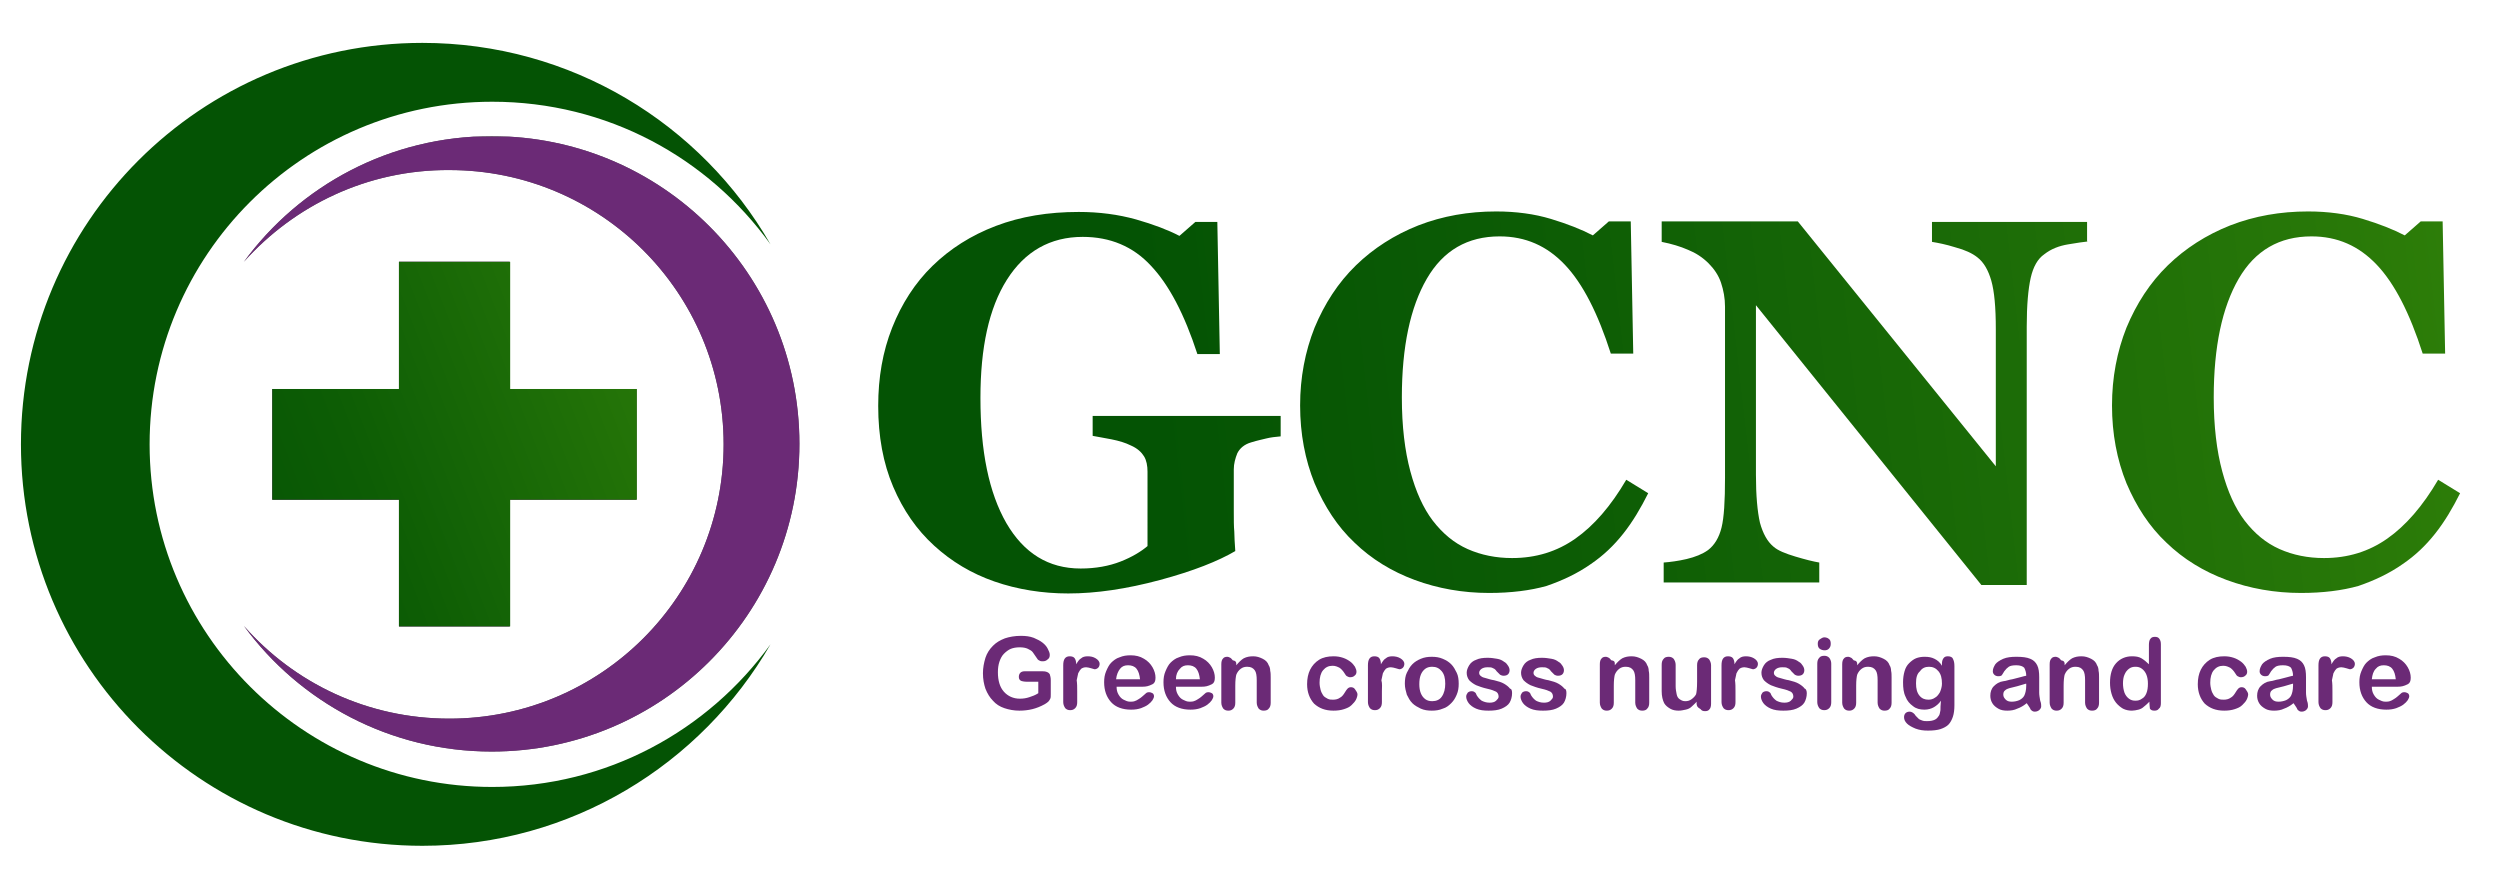 <?xml version="1.0" encoding="utf-8"?>
<!-- Generator: Adobe Illustrator 27.8.1, SVG Export Plug-In . SVG Version: 6.00 Build 0)  -->
<svg version="1.1" xmlns="http://www.w3.org/2000/svg" xmlns:xlink="http://www.w3.org/1999/xlink" x="0px" y="0px"
	 viewBox="0 0 501.3 178.2" style="enable-background:new 0 0 501.3 178.2;" xml:space="preserve">
<style type="text/css">
	.st0{fill:url(#SVGID_1_);}
	.st1{fill:url(#SVGID_00000149351852808878714900000013750392213827628945_);}
	.st2{fill:url(#SVGID_00000092427250721947068650000014293745553441314971_);}
	.st3{fill:url(#SVGID_00000169529714522648432230000009033644365602305968_);}
	.st4{fill:url(#SVGID_00000044871788547411836020000017039590423584120217_);}
	.st5{fill:url(#SVGID_00000001649446493485427270000010844617456938926259_);}
	.st6{fill:url(#SVGID_00000183965645218979931120000005815374272697389486_);}
	.st7{fill:url(#SVGID_00000099632600571271483350000003562376789310537389_);}
	.st8{fill:url(#SVGID_00000012444223499300644510000002676940275985910204_);}
	.st9{fill:url(#SVGID_00000003806406194129166090000015351509704640237452_);}
	.st10{fill:url(#SVGID_00000088122063948651434750000010536803654445382810_);}
	.st11{fill:url(#SVGID_00000045600043271501418500000011398161461254672534_);}
	.st12{fill:url(#SVGID_00000150822697365813998290000012573683878602207114_);}
	.st13{opacity:0.3;}
	.st14{fill:url(#SVGID_00000121967017579874200670000017542341206608907653_);}
	.st15{fill:url(#SVGID_00000100342758463158237600000010582994637520266660_);}
	.st16{fill:url(#SVGID_00000018917779979059137450000006888922594556055447_);}
	.st17{fill:url(#SVGID_00000018201751963974490120000017218166510839535036_);}
	.st18{fill:url(#SVGID_00000050642540884655298690000005448018366945416856_);}
	.st19{fill:url(#SVGID_00000121998103048769432950000005143616639125184902_);}
	.st20{fill:url(#SVGID_00000145761005109289686430000010088235142311134117_);}
	.st21{fill:url(#SVGID_00000008863564816999001010000008520043502734631812_);}
	.st22{fill:url(#SVGID_00000052826926175973261180000015775781124023803803_);}
	.st23{fill:url(#SVGID_00000093880163593212329230000016062289261768752570_);}
	.st24{fill:url(#SVGID_00000034081037797489169460000000961327016471012772_);}
	.st25{fill:url(#SVGID_00000139293856423965715400000009282701948574168730_);}
	.st26{fill:#03843D;}
	.st27{fill:#0088CC;}
	.st28{fill:#B31E54;}
	.st29{fill:#F6921E;}
	.st30{fill:#00A8C9;}
	.st31{fill:#ED2A71;}
	.st32{fill:url(#SVGID_00000083768331999775291910000018166499891035029125_);}
	.st33{fill:url(#SVGID_00000095317181972492160980000000510317039222976153_);}
	.st34{fill:url(#SVGID_00000006672193865979568950000014672362355633021089_);}
	.st35{fill:url(#SVGID_00000109023570477781008450000001553486879036774786_);}
	.st36{fill:url(#XMLID_00000082363612394901535930000015997351080849730207_);}
	.st37{fill:url(#XMLID_00000125588030109841391780000011520389224280582045_);}
	.st38{fill:url(#XMLID_00000142878024541049894240000004309146312584306572_);}
	.st39{fill:url(#XMLID_00000115472781302615321070000018319900828652593569_);}
	.st40{fill:url(#SVGID_00000155832407547998846520000001974283390107841209_);}
	.st41{fill:url(#SVGID_00000078755418636182850590000010767505123465194904_);}
	.st42{opacity:0.25;fill:url(#SVGID_00000031888813847529944100000000222362093364538027_);}
	.st43{fill:url(#SVGID_00000060026669634573865840000004289707878186951329_);}
	.st44{fill:url(#SVGID_00000177478403311215768960000012152431850468012175_);}
	.st45{opacity:0.19;fill:url(#SVGID_00000170981525219741967080000016010087581593598599_);}
	.st46{fill:url(#SVGID_00000096054855778676203390000001974560068240402840_);}
	.st47{fill:url(#SVGID_00000170250397342725224930000000819562116428864935_);}
	.st48{fill:url(#SVGID_00000091733317277416323350000005296190770091640707_);}
	.st49{opacity:0.46;fill:url(#SVGID_00000023250629932899746900000013620310387452694456_);}
	.st50{fill:url(#SVGID_00000115489745058631401540000017538079970167765131_);}
	.st51{opacity:0.45;fill:#03843D;}
	.st52{opacity:0.21;fill:#03843D;}
	
		.st53{clip-path:url(#SVGID_00000168818538182203700460000018050742776766310822_);fill:url(#SVGID_00000043440647114002938610000006209185820406489781_);}
	.st54{clip-path:url(#SVGID_00000000943802109985329280000000023449389639508921_);fill:#6B2A76;}
	.st55{fill:url(#SVGID_00000100343941898113752320000014557978300589078952_);}
	.st56{fill:url(#SVGID_00000158738414571317703360000017927480837147105721_);}
	.st57{fill:url(#SVGID_00000009570003190723337870000005337970937886268815_);}
	.st58{fill:url(#SVGID_00000072962558124779259190000005354677722546855841_);}
	.st59{fill:#6B2A76;}
	.st60{fill-rule:evenodd;clip-rule:evenodd;fill:url(#SVGID_00000088106977790691935560000008972452785717571508_);}
	.st61{fill-rule:evenodd;clip-rule:evenodd;fill:url(#SVGID_00000016773280470290331070000013435838880552668602_);}
</style>
<g id="Layer_3">
</g>
<g id="Layer_5">
	<g>
		<defs>
			<path id="SVGID_00000147202583537987550380000006907414325797535148_" d="M4.2,89.1c0-44.5,36-80.5,80.5-80.5
				c29.8,0,55.9,16.2,69.8,40.4C142,31.6,121.7,20.4,98.7,20.4c-38,0-68.7,30.8-68.7,68.7s30.8,68.7,68.7,68.7
				c23,0,43.3-11.3,55.8-28.6c-13.9,24.1-40,40.4-69.8,40.4C40.2,169.6,4.2,133.5,4.2,89.1"/>
		</defs>
		<clipPath id="SVGID_00000108273558677170348580000014105111396075785388_">
			<use xlink:href="#SVGID_00000147202583537987550380000006907414325797535148_"  style="overflow:visible;"/>
		</clipPath>
		<linearGradient id="SVGID_1_" gradientUnits="userSpaceOnUse" x1="225.663" y1="72.442" x2="787.668" y2="8.551">
			<stop  offset="0" style="stop-color:#045304"/>
			<stop  offset="0.154" style="stop-color:#0D5D05"/>
			<stop  offset="0.414" style="stop-color:#277708"/>
			<stop  offset="0.746" style="stop-color:#4FA20C"/>
			<stop  offset="1" style="stop-color:#73C710"/>
		</linearGradient>
		
			<rect x="4.2" y="8.6" style="clip-path:url(#SVGID_00000108273558677170348580000014105111396075785388_);fill:url(#SVGID_1_);" width="150.3" height="161"/>
	</g>
	<g>
		<defs>
			<path id="SVGID_00000012432243965982035090000003610130946725157030_" d="M54.6,100.2L54.6,100.2V89.1V78h11.1H80V52.5h11.1h11.1
				v11.1V78h25.4v11.1v11.1h-25.4v25.4H91.1H80v-11.1v-14.3H54.6z M48.9,52.5c11.2-15.3,29.3-25.2,49.7-25.2
				c34.1,0,61.7,27.6,61.7,61.7c0,34.1-27.6,61.7-61.7,61.7c-20.4,0-38.5-9.9-49.7-25.2C59,137,73.7,144.1,90.1,144.1
				c30.4,0,55-24.6,55-55s-24.6-55-55-55C73.7,34,59,41.2,48.9,52.5z"/>
		</defs>
		
			<use xlink:href="#SVGID_00000012432243965982035090000003610130946725157030_"  style="overflow:visible;fill-rule:evenodd;clip-rule:evenodd;fill:#606060;"/>
		<clipPath id="SVGID_00000019659786705768154200000004621053991540277934_">
			<use xlink:href="#SVGID_00000012432243965982035090000003610130946725157030_"  style="overflow:visible;"/>
		</clipPath>
		
			<rect x="48.9" y="27.4" style="clip-path:url(#SVGID_00000019659786705768154200000004621053991540277934_);fill:#6B2A76;" width="111.4" height="123.4"/>
	</g>
	<g>
		
			<linearGradient id="SVGID_00000084501046959425624460000013370422939505889962_" gradientUnits="userSpaceOnUse" x1="230.27" y1="78.986" x2="792.275" y2="15.095">
			<stop  offset="0" style="stop-color:#045304"/>
			<stop  offset="0.154" style="stop-color:#0D5D05"/>
			<stop  offset="0.414" style="stop-color:#277708"/>
			<stop  offset="0.746" style="stop-color:#4FA20C"/>
			<stop  offset="1" style="stop-color:#73C710"/>
		</linearGradient>
		<path style="fill:url(#SVGID_00000084501046959425624460000013370422939505889962_);" d="M256.8,87.5c-1.1,0.1-2,0.2-2.8,0.4
			s-1.8,0.4-3.1,0.8c-1.4,0.4-2.3,1.2-2.8,2.2c-0.4,1-0.7,2.1-0.7,3.2v8.4c0,1.7,0,3.1,0.1,4.1c0,1,0.1,2.3,0.2,3.9
			c-3.4,2-8.4,4-15.1,5.8c-6.7,1.8-12.8,2.7-18.4,2.7c-5.2,0-10.2-0.8-14.8-2.4c-4.6-1.6-8.6-4-12.1-7.2c-3.5-3.2-6.2-7.1-8.2-11.8
			c-2-4.7-3-10.1-3-16.2c0-5.7,0.9-10.9,2.8-15.7c1.9-4.8,4.6-9,8.1-12.4c3.5-3.4,7.7-6.1,12.7-8c5-1.9,10.5-2.8,16.6-2.8
			c4.1,0,7.9,0.5,11.5,1.5c3.5,1,6.4,2.1,8.7,3.3l3.2-2.8h4.4l0.5,26.5h-4.5c-2.6-8-5.7-13.9-9.3-17.7c-3.6-3.9-8.2-5.8-13.7-5.8
			c-6.5,0-11.6,2.9-15.2,8.6c-3.6,5.7-5.3,13.6-5.3,23.7c0,10.7,1.7,19,5.2,25.1c3.5,6,8.4,9.1,14.9,9.1c3,0,5.7-0.5,8-1.4
			c2.3-0.9,4.1-2,5.4-3.1V94.6c0-1.2-0.2-2.3-0.7-3.1s-1.3-1.6-2.7-2.2c-1-0.5-2.3-0.9-3.8-1.2c-1.5-0.3-2.8-0.5-3.8-0.7v-4h37.7
			V87.5z"/>
		
			<linearGradient id="SVGID_00000156586248925730546050000013406801305668934840_" gradientUnits="userSpaceOnUse" x1="231.342" y1="88.419" x2="793.347" y2="24.528">
			<stop  offset="0" style="stop-color:#045304"/>
			<stop  offset="0.154" style="stop-color:#0D5D05"/>
			<stop  offset="0.414" style="stop-color:#277708"/>
			<stop  offset="0.746" style="stop-color:#4FA20C"/>
			<stop  offset="1" style="stop-color:#73C710"/>
		</linearGradient>
		<path style="fill:url(#SVGID_00000156586248925730546050000013406801305668934840_);" d="M298.6,118.9c-5.3,0-10.3-0.9-14.9-2.6
			c-4.6-1.7-8.7-4.2-12.1-7.5c-3.4-3.2-6-7.2-8-11.9c-1.9-4.7-2.9-9.9-2.9-15.6c0-5.6,1-10.8,2.9-15.6c2-4.8,4.7-9,8.3-12.5
			c3.5-3.4,7.7-6.1,12.5-8c4.9-1.9,10.1-2.8,15.6-2.8c4,0,7.7,0.5,11,1.5c3.3,1,6.1,2.1,8.4,3.3l3.2-2.8h4.4l0.5,26.5H323
			c-2.6-8.1-5.6-14-9.2-17.8c-3.6-3.8-7.9-5.7-13.1-5.7c-6.4,0-11.3,2.8-14.6,8.5c-3.3,5.7-5,13.6-5,23.8c0,5.8,0.6,10.7,1.7,14.8
			c1.1,4.1,2.6,7.4,4.5,9.9c2,2.6,4.3,4.5,7,5.7c2.7,1.2,5.7,1.8,8.9,1.8c4.8,0,9-1.3,12.7-3.9c3.7-2.6,7.1-6.5,10.2-11.8l4.4,2.7
			c-1.5,3-3.1,5.7-5,8.1c-1.9,2.4-4,4.4-6.5,6.1c-2.7,1.9-5.7,3.3-8.9,4.4C306.9,118.4,303,118.9,298.6,118.9z"/>
		
			<linearGradient id="SVGID_00000136412600595126681040000012934013783713831589_" gradientUnits="userSpaceOnUse" x1="232.265" y1="96.537" x2="794.27" y2="32.646">
			<stop  offset="0" style="stop-color:#045304"/>
			<stop  offset="0.154" style="stop-color:#0D5D05"/>
			<stop  offset="0.414" style="stop-color:#277708"/>
			<stop  offset="0.746" style="stop-color:#4FA20C"/>
			<stop  offset="1" style="stop-color:#73C710"/>
		</linearGradient>
		<path style="fill:url(#SVGID_00000136412600595126681040000012934013783713831589_);" d="M418.8,48.4c-1,0.1-2.3,0.3-4.1,0.6
			c-1.8,0.3-3.4,0.9-4.8,2c-1.3,0.9-2.2,2.5-2.7,4.7c-0.5,2.2-0.8,5.5-0.8,9.8v51.8h-9.1l-45.2-56.1v34c0,4.2,0.3,7.4,0.8,9.6
			c0.6,2.2,1.5,3.8,2.7,4.8c0.9,0.8,2.4,1.4,4.4,2c2,0.6,3.6,1,4.8,1.2v4h-31.2v-4c1.3-0.1,2.9-0.3,4.6-0.7s3.2-1,4.3-1.8
			c1.3-1,2.2-2.5,2.7-4.5c0.5-2,0.7-5.3,0.7-10V61.5c0-1.7-0.3-3.3-0.8-4.8c-0.5-1.5-1.4-2.8-2.5-3.9c-1.2-1.2-2.6-2.1-4.1-2.7
			c-1.6-0.7-3.3-1.2-5.3-1.6v-4.1h27.3l39.7,49.1V66c0-4.4-0.3-7.6-0.9-9.7c-0.6-2.1-1.5-3.7-2.8-4.7c-1-0.8-2.5-1.5-4.4-2
			c-1.9-0.6-3.5-0.9-4.7-1.1v-4h31.1V48.4z"/>
		
			<linearGradient id="SVGID_00000118385266962178602540000018295057366124702595_" gradientUnits="userSpaceOnUse" x1="233.419" y1="106.689" x2="795.424" y2="42.797">
			<stop  offset="0" style="stop-color:#045304"/>
			<stop  offset="0.154" style="stop-color:#0D5D05"/>
			<stop  offset="0.414" style="stop-color:#277708"/>
			<stop  offset="0.746" style="stop-color:#4FA20C"/>
			<stop  offset="1" style="stop-color:#73C710"/>
		</linearGradient>
		<path style="fill:url(#SVGID_00000118385266962178602540000018295057366124702595_);" d="M461.4,118.9c-5.3,0-10.3-0.9-14.9-2.6
			c-4.6-1.7-8.7-4.2-12.1-7.5c-3.4-3.2-6-7.2-8-11.9c-1.9-4.7-2.9-9.9-2.9-15.6c0-5.6,1-10.8,2.9-15.6c2-4.8,4.7-9,8.3-12.5
			c3.5-3.4,7.7-6.1,12.5-8c4.9-1.9,10.1-2.8,15.6-2.8c4,0,7.7,0.5,11,1.5c3.3,1,6.1,2.1,8.4,3.3l3.2-2.8h4.4l0.5,26.5h-4.5
			c-2.6-8.1-5.6-14-9.2-17.8c-3.6-3.8-7.9-5.7-13.1-5.7c-6.4,0-11.3,2.8-14.6,8.5c-3.3,5.7-5,13.6-5,23.8c0,5.8,0.6,10.7,1.7,14.8
			c1.1,4.1,2.6,7.4,4.5,9.9c2,2.6,4.3,4.5,7,5.7c2.7,1.2,5.7,1.8,8.9,1.8c4.8,0,9-1.3,12.7-3.9c3.7-2.6,7.1-6.5,10.2-11.8l4.4,2.7
			c-1.5,3-3.1,5.7-5,8.1c-1.9,2.4-4,4.4-6.5,6.1c-2.7,1.9-5.7,3.3-8.9,4.4C469.7,118.4,465.8,118.9,461.4,118.9z"/>
	</g>
	<g>
		<path class="st59" d="M210.7,136.4v2.8c0,0.4,0,0.7-0.1,0.9s-0.2,0.4-0.4,0.6c-0.2,0.2-0.4,0.3-0.7,0.5c-0.9,0.5-1.7,0.8-2.5,1
			c-0.8,0.2-1.7,0.3-2.6,0.3c-1.1,0-2.1-0.2-3-0.5c-0.9-0.3-1.7-0.8-2.3-1.5c-0.6-0.6-1.1-1.4-1.5-2.4c-0.3-0.9-0.5-1.9-0.5-3.1
			c0-1.1,0.2-2.1,0.5-3.1c0.3-0.9,0.8-1.7,1.5-2.4s1.4-1.1,2.4-1.5c0.9-0.3,2-0.5,3.2-0.5c1,0,1.8,0.1,2.6,0.4
			c0.7,0.3,1.3,0.6,1.8,1c0.5,0.4,0.8,0.8,1,1.2c0.2,0.4,0.4,0.8,0.4,1.2c0,0.4-0.1,0.7-0.4,0.9c-0.3,0.3-0.6,0.4-1,0.4
			c-0.2,0-0.4,0-0.6-0.1c-0.2-0.1-0.4-0.2-0.5-0.4c-0.4-0.6-0.7-1-0.9-1.3s-0.6-0.5-1-0.7c-0.4-0.2-1-0.3-1.6-0.3
			c-0.7,0-1.3,0.1-1.8,0.3s-1,0.6-1.4,1s-0.7,1-0.9,1.6s-0.3,1.3-0.3,2.1c0,1.7,0.4,3,1.2,3.9c0.8,0.9,1.9,1.4,3.2,1.4
			c0.7,0,1.3-0.1,1.9-0.3s1.2-0.4,1.8-0.8v-2.3h-2.3c-0.5,0-1-0.1-1.2-0.2c-0.3-0.2-0.4-0.4-0.4-0.8c0-0.3,0.1-0.6,0.3-0.8
			s0.5-0.3,0.9-0.3h3.3c0.4,0,0.7,0,1,0.1c0.3,0.1,0.5,0.2,0.7,0.5C210.6,135.5,210.7,135.9,210.7,136.4z"/>
		<path class="st59" d="M216,138.6v2.2c0,0.5-0.1,0.9-0.4,1.2c-0.3,0.3-0.6,0.4-1,0.4c-0.4,0-0.7-0.1-1-0.4
			c-0.2-0.3-0.4-0.7-0.4-1.2v-7.4c0-1.2,0.4-1.8,1.3-1.8c0.4,0,0.8,0.1,1,0.4c0.2,0.3,0.3,0.7,0.3,1.2c0.3-0.5,0.6-1,1-1.2
			c0.3-0.3,0.8-0.4,1.3-0.4c0.6,0,1.1,0.1,1.6,0.4c0.5,0.3,0.8,0.7,0.8,1.1c0,0.3-0.1,0.6-0.3,0.8c-0.2,0.2-0.5,0.3-0.7,0.3
			c-0.1,0-0.3-0.1-0.7-0.2s-0.7-0.2-1-0.2c-0.4,0-0.7,0.1-1,0.3c-0.2,0.2-0.4,0.5-0.6,0.9c-0.1,0.4-0.2,0.9-0.3,1.4
			C216,137.1,216,137.8,216,138.6z"/>
		<path class="st59" d="M229.1,137.7h-5.2c0,0.6,0.1,1.1,0.4,1.6s0.6,0.8,1,1c0.4,0.2,0.8,0.4,1.3,0.4c0.3,0,0.6,0,0.9-0.1
			s0.5-0.2,0.8-0.4s0.5-0.3,0.7-0.5c0.2-0.2,0.5-0.4,0.8-0.7c0.1-0.1,0.3-0.2,0.6-0.2c0.3,0,0.5,0.1,0.7,0.2s0.3,0.4,0.3,0.6
			c0,0.2-0.1,0.5-0.3,0.8s-0.5,0.6-0.9,0.9c-0.4,0.3-0.9,0.5-1.4,0.7c-0.6,0.2-1.2,0.3-2,0.3c-1.7,0-3.1-0.5-4-1.5s-1.4-2.3-1.4-4
			c0-0.8,0.1-1.5,0.4-2.2s0.6-1.3,1-1.7s1-0.9,1.7-1.1c0.7-0.3,1.4-0.4,2.2-0.4c1,0,1.9,0.2,2.7,0.7c0.7,0.4,1.3,1,1.7,1.7
			c0.4,0.7,0.6,1.4,0.6,2.1c0,0.7-0.2,1.1-0.6,1.3C230.3,137.6,229.8,137.7,229.1,137.7z M223.8,136.2h4.8c-0.1-0.9-0.3-1.6-0.7-2.1
			s-1-0.7-1.7-0.7c-0.7,0-1.2,0.2-1.6,0.7C224.2,134.6,223.9,135.3,223.8,136.2z"/>
		<path class="st59" d="M241,137.7h-5.2c0,0.6,0.1,1.1,0.4,1.6s0.6,0.8,1,1c0.4,0.2,0.8,0.4,1.3,0.4c0.3,0,0.6,0,0.9-0.1
			s0.5-0.2,0.8-0.4s0.5-0.3,0.7-0.5c0.2-0.2,0.5-0.4,0.8-0.7c0.1-0.1,0.3-0.2,0.6-0.2c0.3,0,0.5,0.1,0.7,0.2s0.3,0.4,0.3,0.6
			c0,0.2-0.1,0.5-0.3,0.8s-0.5,0.6-0.9,0.9c-0.4,0.3-0.9,0.5-1.4,0.7c-0.6,0.2-1.2,0.3-2,0.3c-1.7,0-3.1-0.5-4-1.5s-1.4-2.3-1.4-4
			c0-0.8,0.1-1.5,0.4-2.2s0.6-1.3,1-1.7s1-0.9,1.7-1.1c0.7-0.3,1.4-0.4,2.2-0.4c1,0,1.9,0.2,2.7,0.7c0.7,0.4,1.3,1,1.7,1.7
			c0.4,0.7,0.6,1.4,0.6,2.1c0,0.7-0.2,1.1-0.6,1.3C242.2,137.6,241.7,137.7,241,137.7z M235.8,136.2h4.8c-0.1-0.9-0.3-1.6-0.7-2.1
			s-1-0.7-1.7-0.7c-0.7,0-1.2,0.2-1.6,0.7C236.1,134.6,235.8,135.3,235.8,136.2z"/>
		<path class="st59" d="M247.9,133.1v0.3c0.5-0.6,1-1.1,1.5-1.4c0.6-0.3,1.2-0.4,1.9-0.4c0.7,0,1.3,0.2,1.9,0.5
			c0.6,0.3,1,0.7,1.2,1.3c0.2,0.3,0.3,0.7,0.3,1.1c0.1,0.4,0.1,0.9,0.1,1.4v5c0,0.5-0.1,0.9-0.4,1.2c-0.2,0.3-0.6,0.4-1,0.4
			c-0.4,0-0.7-0.1-1-0.4c-0.2-0.3-0.4-0.7-0.4-1.2v-4.5c0-0.9-0.1-1.6-0.4-2s-0.7-0.7-1.5-0.7c-0.5,0-0.9,0.1-1.3,0.4
			c-0.4,0.3-0.7,0.7-0.9,1.2c-0.1,0.4-0.2,1.1-0.2,2.2v3.4c0,0.5-0.1,0.9-0.4,1.2c-0.3,0.3-0.6,0.4-1,0.4c-0.4,0-0.7-0.1-1-0.4
			c-0.2-0.3-0.4-0.7-0.4-1.2v-7.7c0-0.5,0.1-0.9,0.3-1.1c0.2-0.3,0.5-0.4,0.9-0.4c0.2,0,0.4,0.1,0.6,0.2c0.2,0.1,0.3,0.3,0.5,0.5
			C247.8,132.5,247.9,132.8,247.9,133.1z"/>
		<path class="st59" d="M272.2,139.2c0,0.3-0.1,0.7-0.3,1.1s-0.5,0.7-0.9,1.1s-0.9,0.6-1.5,0.8c-0.6,0.2-1.3,0.3-2.1,0.3
			c-1.7,0-2.9-0.5-3.9-1.4c-0.9-1-1.4-2.3-1.4-3.9c0-1.1,0.2-2.1,0.6-2.9c0.4-0.8,1-1.5,1.8-2c0.8-0.5,1.8-0.7,2.9-0.7
			c0.7,0,1.3,0.1,1.9,0.3s1.1,0.5,1.5,0.8c0.4,0.3,0.7,0.7,0.9,1c0.2,0.4,0.3,0.7,0.3,1c0,0.3-0.1,0.6-0.4,0.8
			c-0.2,0.2-0.5,0.3-0.9,0.3c-0.2,0-0.4-0.1-0.6-0.2s-0.3-0.3-0.5-0.6c-0.3-0.5-0.7-0.9-1-1.1c-0.4-0.2-0.8-0.4-1.4-0.4
			c-0.8,0-1.4,0.3-1.9,0.9s-0.7,1.5-0.7,2.5c0,0.5,0.1,1,0.2,1.4c0.1,0.4,0.3,0.8,0.5,1.1s0.5,0.5,0.9,0.7s0.7,0.2,1.1,0.2
			c0.5,0,1-0.1,1.4-0.4c0.4-0.2,0.7-0.6,1-1.1c0.2-0.3,0.3-0.5,0.5-0.7s0.4-0.3,0.7-0.3c0.3,0,0.6,0.1,0.8,0.4
			S272.2,138.9,272.2,139.2z"/>
		<path class="st59" d="M277.1,138.6v2.2c0,0.5-0.1,0.9-0.4,1.2c-0.3,0.3-0.6,0.4-1,0.4c-0.4,0-0.7-0.1-1-0.4
			c-0.2-0.3-0.4-0.7-0.4-1.2v-7.4c0-1.2,0.4-1.8,1.3-1.8c0.4,0,0.8,0.1,1,0.4c0.2,0.3,0.3,0.7,0.3,1.2c0.3-0.5,0.6-1,1-1.2
			c0.3-0.3,0.8-0.4,1.3-0.4s1.1,0.1,1.6,0.4c0.5,0.3,0.8,0.7,0.8,1.1c0,0.3-0.1,0.6-0.3,0.8c-0.2,0.2-0.5,0.3-0.7,0.3
			c-0.1,0-0.3-0.1-0.7-0.2c-0.4-0.1-0.7-0.2-1-0.2c-0.4,0-0.7,0.1-1,0.3c-0.2,0.2-0.4,0.5-0.6,0.9c-0.1,0.4-0.2,0.9-0.3,1.4
			C277.2,137.1,277.1,137.8,277.1,138.6z"/>
		<path class="st59" d="M292.5,137.1c0,0.8-0.1,1.5-0.4,2.2s-0.6,1.2-1.1,1.7c-0.5,0.5-1,0.9-1.7,1.1c-0.7,0.3-1.4,0.4-2.2,0.4
			c-0.8,0-1.5-0.1-2.2-0.4c-0.6-0.3-1.2-0.6-1.7-1.1s-0.8-1.1-1.1-1.7c-0.2-0.7-0.4-1.4-0.4-2.2c0-0.8,0.1-1.6,0.4-2.2
			s0.6-1.2,1.1-1.7c0.5-0.5,1-0.8,1.7-1.1c0.7-0.3,1.4-0.4,2.2-0.4c0.8,0,1.5,0.1,2.2,0.4c0.7,0.3,1.2,0.6,1.7,1.1
			c0.5,0.5,0.8,1.1,1.1,1.7S292.5,136.3,292.5,137.1z M289.8,137.1c0-1.1-0.2-1.9-0.7-2.5c-0.5-0.6-1.1-0.9-1.9-0.9
			c-0.5,0-1,0.1-1.4,0.4c-0.4,0.3-0.7,0.7-0.9,1.2c-0.2,0.5-0.3,1.1-0.3,1.9c0,0.7,0.1,1.3,0.3,1.8c0.2,0.5,0.5,0.9,0.9,1.2
			c0.4,0.3,0.9,0.4,1.4,0.4c0.8,0,1.5-0.3,1.9-0.9C289.6,139,289.8,138.1,289.8,137.1z"/>
		<path class="st59" d="M303.2,139c0,0.7-0.2,1.4-0.5,1.9s-0.9,0.9-1.6,1.2c-0.7,0.3-1.6,0.4-2.6,0.4c-1,0-1.8-0.1-2.5-0.4
			s-1.2-0.7-1.5-1.1s-0.5-0.9-0.5-1.3c0-0.3,0.1-0.5,0.3-0.8c0.2-0.2,0.5-0.3,0.8-0.3c0.3,0,0.5,0.1,0.6,0.2
			c0.2,0.1,0.3,0.3,0.4,0.6c0.3,0.5,0.6,0.8,1,1.1c0.4,0.2,0.9,0.4,1.6,0.4c0.5,0,1-0.1,1.3-0.4s0.5-0.5,0.5-0.8
			c0-0.5-0.2-0.8-0.5-1c-0.4-0.2-0.9-0.4-1.8-0.6c-0.9-0.2-1.7-0.5-2.2-0.7c-0.6-0.3-1-0.6-1.4-1c-0.3-0.4-0.5-0.9-0.5-1.5
			c0-0.5,0.2-1,0.5-1.5c0.3-0.5,0.8-0.9,1.4-1.1c0.6-0.3,1.4-0.4,2.3-0.4c0.7,0,1.3,0.1,1.9,0.2s1,0.3,1.4,0.6
			c0.4,0.2,0.6,0.5,0.8,0.8c0.2,0.3,0.3,0.6,0.3,0.9c0,0.3-0.1,0.6-0.3,0.8c-0.2,0.2-0.5,0.3-0.9,0.3c-0.3,0-0.5-0.1-0.7-0.2
			c-0.2-0.2-0.4-0.4-0.7-0.7c-0.2-0.3-0.4-0.5-0.7-0.6c-0.3-0.2-0.6-0.2-1.1-0.2c-0.5,0-0.9,0.1-1.2,0.3c-0.3,0.2-0.5,0.5-0.5,0.8
			c0,0.3,0.1,0.5,0.4,0.7c0.2,0.2,0.6,0.3,1,0.4c0.4,0.1,0.9,0.3,1.6,0.4c0.8,0.2,1.5,0.4,2,0.7c0.5,0.3,0.9,0.6,1.2,1
			C303.1,138.1,303.2,138.5,303.2,139z"/>
		<path class="st59" d="M314.1,139c0,0.7-0.2,1.4-0.5,1.9s-0.9,0.9-1.6,1.2c-0.7,0.3-1.6,0.4-2.6,0.4c-1,0-1.8-0.1-2.5-0.4
			s-1.2-0.7-1.5-1.1s-0.5-0.9-0.5-1.3c0-0.3,0.1-0.5,0.3-0.8c0.2-0.2,0.5-0.3,0.8-0.3c0.3,0,0.5,0.1,0.6,0.2
			c0.2,0.1,0.3,0.3,0.4,0.6c0.3,0.5,0.6,0.8,1,1.1c0.4,0.2,0.9,0.4,1.6,0.4c0.5,0,1-0.1,1.3-0.4s0.5-0.5,0.5-0.8
			c0-0.5-0.2-0.8-0.5-1c-0.4-0.2-0.9-0.4-1.8-0.6c-0.9-0.2-1.7-0.5-2.2-0.7c-0.6-0.3-1-0.6-1.4-1c-0.3-0.4-0.5-0.9-0.5-1.5
			c0-0.5,0.2-1,0.5-1.5c0.3-0.5,0.8-0.9,1.4-1.1c0.6-0.3,1.4-0.4,2.3-0.4c0.7,0,1.3,0.1,1.9,0.2s1,0.3,1.4,0.6
			c0.4,0.2,0.6,0.5,0.8,0.8c0.2,0.3,0.3,0.6,0.3,0.9c0,0.3-0.1,0.6-0.3,0.8c-0.2,0.2-0.5,0.3-0.9,0.3c-0.3,0-0.5-0.1-0.7-0.2
			c-0.2-0.2-0.4-0.4-0.7-0.7c-0.2-0.3-0.4-0.5-0.7-0.6c-0.3-0.2-0.6-0.2-1.1-0.2c-0.5,0-0.9,0.1-1.2,0.3c-0.3,0.2-0.5,0.5-0.5,0.8
			c0,0.3,0.1,0.5,0.4,0.7c0.2,0.2,0.6,0.3,1,0.4c0.4,0.1,0.9,0.3,1.6,0.4c0.8,0.2,1.5,0.4,2,0.7c0.5,0.3,0.9,0.6,1.2,1
			C314,138.1,314.1,138.5,314.1,139z"/>
		<path class="st59" d="M323.8,133.1v0.3c0.5-0.6,1-1.1,1.5-1.4c0.6-0.3,1.2-0.4,1.9-0.4c0.7,0,1.3,0.2,1.9,0.5
			c0.6,0.3,1,0.7,1.2,1.3c0.2,0.3,0.3,0.7,0.3,1.1c0.1,0.4,0.1,0.9,0.1,1.4v5c0,0.5-0.1,0.9-0.4,1.2c-0.2,0.3-0.6,0.4-1,0.4
			c-0.4,0-0.7-0.1-1-0.4c-0.2-0.3-0.4-0.7-0.4-1.2v-4.5c0-0.9-0.1-1.6-0.4-2s-0.7-0.7-1.5-0.7c-0.5,0-0.9,0.1-1.3,0.4
			c-0.4,0.3-0.7,0.7-0.9,1.2c-0.1,0.4-0.2,1.1-0.2,2.2v3.4c0,0.5-0.1,0.9-0.4,1.2c-0.3,0.3-0.6,0.4-1,0.4c-0.4,0-0.7-0.1-1-0.4
			c-0.2-0.3-0.4-0.7-0.4-1.2v-7.7c0-0.5,0.1-0.9,0.3-1.1c0.2-0.3,0.5-0.4,0.9-0.4c0.2,0,0.4,0.1,0.6,0.2c0.2,0.1,0.3,0.3,0.5,0.5
			C323.8,132.5,323.8,132.8,323.8,133.1z"/>
		<path class="st59" d="M340.2,141v-0.3c-0.3,0.4-0.7,0.7-1,1s-0.7,0.5-1.2,0.6s-0.9,0.2-1.4,0.2c-0.6,0-1.2-0.1-1.7-0.4
			c-0.5-0.3-0.9-0.6-1.2-1.1c-0.3-0.6-0.5-1.4-0.5-2.4v-5.3c0-0.5,0.1-0.9,0.4-1.2c0.2-0.3,0.6-0.4,1-0.4c0.4,0,0.7,0.1,1,0.4
			c0.2,0.3,0.4,0.7,0.4,1.2v4.3c0,0.6,0.1,1.1,0.2,1.6s0.3,0.8,0.6,1c0.3,0.2,0.6,0.4,1.1,0.4c0.5,0,0.9-0.1,1.3-0.4s0.7-0.6,0.9-1
			c0.1-0.4,0.2-1.2,0.2-2.5v-3.3c0-0.5,0.1-0.9,0.4-1.2c0.2-0.3,0.6-0.4,1-0.4s0.7,0.1,1,0.4c0.2,0.3,0.4,0.7,0.4,1.2v7.7
			c0,0.5-0.1,0.9-0.3,1.1c-0.2,0.3-0.5,0.4-0.9,0.4c-0.4,0-0.7-0.1-0.9-0.4C340.3,141.8,340.2,141.5,340.2,141z"/>
		<path class="st59" d="M348,138.6v2.2c0,0.5-0.1,0.9-0.4,1.2c-0.3,0.3-0.6,0.4-1,0.4c-0.4,0-0.7-0.1-1-0.4
			c-0.2-0.3-0.4-0.7-0.4-1.2v-7.4c0-1.2,0.4-1.8,1.3-1.8c0.4,0,0.8,0.1,1,0.4c0.2,0.3,0.3,0.7,0.3,1.2c0.3-0.5,0.6-1,1-1.2
			c0.3-0.3,0.8-0.4,1.3-0.4s1.1,0.1,1.6,0.4c0.5,0.3,0.8,0.7,0.8,1.1c0,0.3-0.1,0.6-0.3,0.8c-0.2,0.2-0.5,0.3-0.7,0.3
			c-0.1,0-0.3-0.1-0.7-0.2c-0.4-0.1-0.7-0.2-1-0.2c-0.4,0-0.7,0.1-1,0.3c-0.2,0.2-0.4,0.5-0.6,0.9c-0.1,0.4-0.2,0.9-0.3,1.4
			C348,137.1,348,137.8,348,138.6z"/>
		<path class="st59" d="M362.3,139c0,0.7-0.2,1.4-0.5,1.9s-0.9,0.9-1.6,1.2c-0.7,0.3-1.6,0.4-2.6,0.4c-1,0-1.8-0.1-2.5-0.4
			s-1.2-0.7-1.5-1.1s-0.5-0.9-0.5-1.3c0-0.3,0.1-0.5,0.3-0.8c0.2-0.2,0.5-0.3,0.8-0.3c0.3,0,0.5,0.1,0.6,0.2
			c0.2,0.1,0.3,0.3,0.4,0.6c0.3,0.5,0.6,0.8,1,1.1c0.4,0.2,0.9,0.4,1.6,0.4c0.5,0,1-0.1,1.3-0.4s0.5-0.5,0.5-0.8
			c0-0.5-0.2-0.8-0.5-1c-0.4-0.2-0.9-0.4-1.8-0.6c-0.9-0.2-1.7-0.5-2.2-0.7c-0.6-0.3-1-0.6-1.4-1c-0.3-0.4-0.5-0.9-0.5-1.5
			c0-0.5,0.2-1,0.5-1.5c0.3-0.5,0.8-0.9,1.4-1.1c0.6-0.3,1.4-0.4,2.3-0.4c0.7,0,1.3,0.1,1.9,0.2s1,0.3,1.4,0.6
			c0.4,0.2,0.6,0.5,0.8,0.8c0.2,0.3,0.3,0.6,0.3,0.9c0,0.3-0.1,0.6-0.3,0.8c-0.2,0.2-0.5,0.3-0.9,0.3c-0.3,0-0.5-0.1-0.7-0.2
			c-0.2-0.2-0.4-0.4-0.7-0.7c-0.2-0.3-0.4-0.5-0.7-0.6c-0.3-0.2-0.6-0.2-1.1-0.2c-0.5,0-0.9,0.1-1.2,0.3c-0.3,0.2-0.5,0.5-0.5,0.8
			c0,0.3,0.1,0.5,0.4,0.7c0.2,0.2,0.6,0.3,1,0.4c0.4,0.1,0.9,0.3,1.6,0.4c0.8,0.2,1.5,0.4,2,0.7c0.5,0.3,0.9,0.6,1.2,1
			C362.1,138.1,362.3,138.5,362.3,139z"/>
		<path class="st59" d="M365.9,130.4c-0.4,0-0.7-0.1-1-0.3c-0.3-0.2-0.4-0.6-0.4-1c0-0.4,0.1-0.7,0.4-0.9c0.3-0.2,0.6-0.4,0.9-0.4
			c0.3,0,0.7,0.1,0.9,0.3c0.3,0.2,0.4,0.5,0.4,1c0,0.4-0.1,0.7-0.4,1C366.5,130.3,366.2,130.4,365.9,130.4z M367.2,133.1v7.7
			c0,0.5-0.1,0.9-0.4,1.2c-0.3,0.3-0.6,0.4-1,0.4c-0.4,0-0.7-0.1-1-0.4c-0.2-0.3-0.4-0.7-0.4-1.2v-7.7c0-0.5,0.1-0.9,0.4-1.2
			c0.2-0.3,0.6-0.4,1-0.4c0.4,0,0.7,0.1,1,0.4C367.1,132.3,367.2,132.7,367.2,133.1z"/>
		<path class="st59" d="M372.4,133.1v0.3c0.5-0.6,1-1.1,1.5-1.4c0.6-0.3,1.2-0.4,1.9-0.4c0.7,0,1.3,0.2,1.9,0.5
			c0.6,0.3,1,0.7,1.2,1.3c0.2,0.3,0.3,0.7,0.3,1.1c0.1,0.4,0.1,0.9,0.1,1.4v5c0,0.5-0.1,0.9-0.4,1.2c-0.2,0.3-0.6,0.4-1,0.4
			c-0.4,0-0.7-0.1-1-0.4c-0.2-0.3-0.4-0.7-0.4-1.2v-4.5c0-0.9-0.1-1.6-0.4-2s-0.7-0.7-1.5-0.7c-0.5,0-0.9,0.1-1.3,0.4
			c-0.4,0.3-0.7,0.7-0.9,1.2c-0.1,0.4-0.2,1.1-0.2,2.2v3.4c0,0.5-0.1,0.9-0.4,1.2c-0.3,0.3-0.6,0.4-1,0.4c-0.4,0-0.7-0.1-1-0.4
			c-0.2-0.3-0.4-0.7-0.4-1.2v-7.7c0-0.5,0.1-0.9,0.3-1.1c0.2-0.3,0.5-0.4,0.9-0.4c0.2,0,0.4,0.1,0.6,0.2c0.2,0.1,0.3,0.3,0.5,0.5
			C372.3,132.5,372.4,132.8,372.4,133.1z"/>
		<path class="st59" d="M391.9,133.6v7.8c0,0.9-0.1,1.7-0.3,2.3c-0.2,0.6-0.5,1.2-0.9,1.6s-1,0.7-1.6,0.9s-1.5,0.3-2.5,0.3
			c-0.9,0-1.7-0.1-2.5-0.4c-0.7-0.3-1.3-0.6-1.7-1c-0.4-0.4-0.6-0.8-0.6-1.3c0-0.3,0.1-0.6,0.3-0.8c0.2-0.2,0.5-0.3,0.8-0.3
			c0.4,0,0.7,0.2,1,0.5c0.1,0.2,0.3,0.4,0.4,0.5c0.2,0.2,0.3,0.3,0.5,0.5c0.2,0.1,0.4,0.2,0.7,0.3c0.3,0.1,0.6,0.1,0.9,0.1
			c0.7,0,1.2-0.1,1.6-0.3c0.4-0.2,0.6-0.5,0.8-0.8c0.2-0.3,0.2-0.7,0.3-1.1c0-0.4,0-1,0.1-1.9c-0.4,0.6-0.9,1-1.4,1.3
			c-0.5,0.3-1.2,0.5-1.9,0.5c-0.9,0-1.7-0.2-2.3-0.7c-0.7-0.5-1.2-1.1-1.5-1.9c-0.4-0.8-0.5-1.8-0.5-2.9c0-0.8,0.1-1.5,0.3-2.2
			s0.5-1.2,0.9-1.6c0.4-0.4,0.9-0.8,1.4-1c0.5-0.2,1.1-0.3,1.7-0.3c0.8,0,1.4,0.1,2,0.4c0.6,0.3,1.1,0.7,1.5,1.4v-0.4
			c0-0.5,0.1-0.8,0.3-1.1c0.2-0.3,0.5-0.4,0.9-0.4c0.5,0,0.9,0.2,1,0.5C391.8,132.5,391.9,132.9,391.9,133.6z M384.2,137
			c0,1.1,0.2,1.9,0.7,2.5c0.5,0.6,1.1,0.8,1.8,0.8c0.4,0,0.9-0.1,1.3-0.4c0.4-0.2,0.7-0.6,1-1.1c0.2-0.5,0.4-1.1,0.4-1.7
			c0-1.1-0.2-1.9-0.7-2.5c-0.5-0.6-1.1-0.9-1.9-0.9c-0.8,0-1.4,0.3-1.8,0.9C384.4,135.1,384.2,135.9,384.2,137z"/>
		<path class="st59" d="M406.4,141c-0.6,0.5-1.3,0.9-1.9,1.1c-0.6,0.3-1.3,0.4-2,0.4c-0.7,0-1.3-0.1-1.8-0.4
			c-0.5-0.3-0.9-0.6-1.2-1.1c-0.3-0.5-0.4-1-0.4-1.5c0-0.7,0.2-1.4,0.7-1.9c0.5-0.5,1.1-0.9,1.9-1c0.2,0,0.6-0.1,1.3-0.3
			c0.7-0.1,1.2-0.3,1.7-0.4c0.5-0.1,1-0.3,1.6-0.4c0-0.7-0.2-1.2-0.4-1.6c-0.3-0.3-0.8-0.5-1.6-0.5c-0.7,0-1.2,0.1-1.5,0.3
			s-0.6,0.5-0.9,0.9c-0.2,0.4-0.4,0.6-0.5,0.8c-0.1,0.1-0.3,0.2-0.7,0.2c-0.3,0-0.6-0.1-0.8-0.3c-0.2-0.2-0.3-0.4-0.3-0.7
			c0-0.5,0.2-0.9,0.5-1.4c0.3-0.4,0.9-0.8,1.6-1.1c0.7-0.3,1.6-0.4,2.6-0.4c1.2,0,2.1,0.1,2.8,0.4c0.7,0.3,1.1,0.7,1.4,1.3
			c0.3,0.6,0.4,1.4,0.4,2.4c0,0.6,0,1.2,0,1.6c0,0.4,0,0.9,0,1.5c0,0.5,0.1,1,0.2,1.6c0.2,0.5,0.2,0.9,0.2,1.1
			c0,0.3-0.1,0.5-0.4,0.8c-0.3,0.2-0.5,0.3-0.9,0.3c-0.3,0-0.5-0.1-0.8-0.4C407,141.8,406.7,141.5,406.4,141z M406.2,137.1
			c-0.4,0.1-1,0.3-1.7,0.5c-0.7,0.2-1.3,0.3-1.6,0.4c-0.3,0.1-0.6,0.2-0.8,0.4c-0.3,0.2-0.4,0.5-0.4,0.9c0,0.4,0.2,0.7,0.5,1
			s0.7,0.4,1.2,0.4c0.5,0,1-0.1,1.5-0.3c0.4-0.2,0.8-0.5,1-0.9c0.2-0.4,0.4-1.1,0.4-2V137.1z"/>
		<path class="st59" d="M414,133.1v0.3c0.5-0.6,1-1.1,1.5-1.4c0.6-0.3,1.2-0.4,1.9-0.4c0.7,0,1.3,0.2,1.9,0.5c0.6,0.3,1,0.7,1.2,1.3
			c0.2,0.3,0.3,0.7,0.3,1.1c0.1,0.4,0.1,0.9,0.1,1.4v5c0,0.5-0.1,0.9-0.4,1.2c-0.2,0.3-0.6,0.4-1,0.4c-0.4,0-0.7-0.1-1-0.4
			c-0.2-0.3-0.4-0.7-0.4-1.2v-4.5c0-0.9-0.1-1.6-0.4-2s-0.7-0.7-1.5-0.7c-0.5,0-0.9,0.1-1.3,0.4c-0.4,0.3-0.7,0.7-0.9,1.2
			c-0.1,0.4-0.2,1.1-0.2,2.2v3.4c0,0.5-0.1,0.9-0.4,1.2c-0.3,0.3-0.6,0.4-1,0.4c-0.4,0-0.7-0.1-1-0.4c-0.2-0.3-0.4-0.7-0.4-1.2v-7.7
			c0-0.5,0.1-0.9,0.3-1.1c0.2-0.3,0.5-0.4,0.9-0.4c0.2,0,0.4,0.1,0.6,0.2c0.2,0.1,0.3,0.3,0.5,0.5C413.9,132.5,414,132.8,414,133.1z
			"/>
		<path class="st59" d="M431,141v-0.3c-0.4,0.4-0.7,0.7-1.1,1c-0.3,0.3-0.7,0.5-1.1,0.6s-0.9,0.2-1.3,0.2c-0.6,0-1.2-0.1-1.8-0.4
			c-0.5-0.3-1-0.7-1.4-1.2s-0.7-1.1-0.9-1.8c-0.2-0.7-0.3-1.4-0.3-2.2c0-1.7,0.4-3,1.2-3.9c0.8-0.9,1.9-1.4,3.2-1.4
			c0.8,0,1.4,0.1,1.9,0.4c0.5,0.3,1,0.7,1.5,1.2v-3.9c0-0.5,0.1-1,0.3-1.2c0.2-0.3,0.5-0.4,0.9-0.4c0.4,0,0.7,0.1,0.9,0.4
			c0.2,0.3,0.3,0.6,0.3,1.1V141c0,0.5-0.1,0.9-0.4,1.1c-0.2,0.3-0.5,0.4-0.9,0.4c-0.4,0-0.7-0.1-0.9-0.4
			C431.1,141.8,431,141.5,431,141z M425.7,137c0,0.7,0.1,1.3,0.3,1.9c0.2,0.5,0.5,0.9,0.9,1.2c0.4,0.3,0.8,0.4,1.3,0.4
			c0.5,0,0.9-0.1,1.3-0.4c0.4-0.2,0.7-0.6,0.9-1.1c0.2-0.5,0.3-1.1,0.3-1.9c0-0.7-0.1-1.3-0.3-1.8c-0.2-0.5-0.5-0.9-0.9-1.2
			c-0.4-0.3-0.8-0.4-1.3-0.4c-0.5,0-0.9,0.1-1.3,0.4c-0.4,0.3-0.7,0.7-0.9,1.2C425.8,135.7,425.7,136.4,425.7,137z"/>
		<path class="st59" d="M450.8,139.2c0,0.3-0.1,0.7-0.3,1.1s-0.5,0.7-0.9,1.1s-0.9,0.6-1.5,0.8c-0.6,0.2-1.3,0.3-2.1,0.3
			c-1.7,0-2.9-0.5-3.9-1.4c-0.9-1-1.4-2.3-1.4-3.9c0-1.1,0.2-2.1,0.6-2.9c0.4-0.8,1-1.5,1.8-2c0.8-0.5,1.8-0.7,2.9-0.7
			c0.7,0,1.3,0.1,1.9,0.3s1.1,0.5,1.5,0.8c0.4,0.3,0.7,0.7,0.9,1c0.2,0.4,0.3,0.7,0.3,1c0,0.3-0.1,0.6-0.4,0.8
			c-0.2,0.2-0.5,0.3-0.9,0.3c-0.2,0-0.4-0.1-0.6-0.2s-0.3-0.3-0.5-0.6c-0.3-0.5-0.7-0.9-1-1.1c-0.4-0.2-0.8-0.4-1.4-0.4
			c-0.8,0-1.4,0.3-1.9,0.9s-0.7,1.5-0.7,2.5c0,0.5,0.1,1,0.2,1.4c0.1,0.4,0.3,0.8,0.5,1.1s0.5,0.5,0.9,0.7s0.7,0.2,1.1,0.2
			c0.5,0,1-0.1,1.4-0.4c0.4-0.2,0.7-0.6,1-1.1c0.2-0.3,0.3-0.5,0.5-0.7s0.4-0.3,0.7-0.3c0.3,0,0.6,0.1,0.8,0.4
			S450.8,138.9,450.8,139.2z"/>
		<path class="st59" d="M459.9,141c-0.6,0.5-1.3,0.9-1.9,1.1c-0.6,0.3-1.3,0.4-2,0.4c-0.7,0-1.3-0.1-1.8-0.4
			c-0.5-0.3-0.9-0.6-1.2-1.1c-0.3-0.5-0.4-1-0.4-1.5c0-0.7,0.2-1.4,0.7-1.9c0.5-0.5,1.1-0.9,1.9-1c0.2,0,0.6-0.1,1.3-0.3
			c0.7-0.1,1.2-0.3,1.7-0.4c0.5-0.1,1-0.3,1.6-0.4c0-0.7-0.2-1.2-0.4-1.6c-0.3-0.3-0.8-0.5-1.6-0.5c-0.7,0-1.2,0.1-1.5,0.3
			s-0.6,0.5-0.9,0.9c-0.2,0.4-0.4,0.6-0.5,0.8c-0.1,0.1-0.3,0.2-0.7,0.2c-0.3,0-0.6-0.1-0.8-0.3c-0.2-0.2-0.3-0.4-0.3-0.7
			c0-0.5,0.2-0.9,0.5-1.4c0.3-0.4,0.9-0.8,1.6-1.1c0.7-0.3,1.6-0.4,2.6-0.4c1.2,0,2.1,0.1,2.8,0.4c0.7,0.3,1.1,0.7,1.4,1.3
			c0.3,0.6,0.4,1.4,0.4,2.4c0,0.6,0,1.2,0,1.6c0,0.4,0,0.9,0,1.5c0,0.5,0.1,1,0.2,1.6c0.2,0.5,0.2,0.9,0.2,1.1
			c0,0.3-0.1,0.5-0.4,0.8c-0.3,0.2-0.5,0.3-0.9,0.3c-0.3,0-0.5-0.1-0.8-0.4C460.5,141.8,460.2,141.5,459.9,141z M459.7,137.1
			c-0.4,0.1-1,0.3-1.7,0.5c-0.7,0.2-1.3,0.3-1.6,0.4c-0.3,0.1-0.6,0.2-0.8,0.4c-0.3,0.2-0.4,0.5-0.4,0.9c0,0.4,0.2,0.7,0.5,1
			s0.7,0.4,1.2,0.4c0.5,0,1-0.1,1.5-0.3c0.4-0.2,0.8-0.5,1-0.9c0.2-0.4,0.4-1.1,0.4-2V137.1z"/>
		<path class="st59" d="M467.7,138.6v2.2c0,0.5-0.1,0.9-0.4,1.2c-0.3,0.3-0.6,0.4-1,0.4c-0.4,0-0.7-0.1-1-0.4
			c-0.2-0.3-0.4-0.7-0.4-1.2v-7.4c0-1.2,0.4-1.8,1.3-1.8c0.4,0,0.8,0.1,1,0.4c0.2,0.3,0.3,0.7,0.3,1.2c0.3-0.5,0.6-1,1-1.2
			c0.3-0.3,0.8-0.4,1.3-0.4s1.1,0.1,1.6,0.4c0.5,0.3,0.8,0.7,0.8,1.1c0,0.3-0.1,0.6-0.3,0.8c-0.2,0.2-0.5,0.3-0.7,0.3
			c-0.1,0-0.3-0.1-0.7-0.2c-0.4-0.1-0.7-0.2-1-0.2c-0.4,0-0.7,0.1-1,0.3c-0.2,0.2-0.4,0.5-0.6,0.9c-0.1,0.4-0.2,0.9-0.3,1.4
			C467.7,137.1,467.7,137.8,467.7,138.6z"/>
		<path class="st59" d="M480.8,137.7h-5.2c0,0.6,0.1,1.1,0.4,1.6s0.6,0.8,1,1c0.4,0.2,0.8,0.4,1.3,0.4c0.3,0,0.6,0,0.9-0.1
			s0.5-0.2,0.8-0.4s0.5-0.3,0.7-0.5c0.2-0.2,0.5-0.4,0.8-0.7c0.1-0.1,0.3-0.2,0.6-0.2c0.3,0,0.5,0.1,0.7,0.2s0.3,0.4,0.3,0.6
			c0,0.2-0.1,0.5-0.3,0.8s-0.5,0.6-0.9,0.9c-0.4,0.3-0.9,0.5-1.4,0.7c-0.6,0.2-1.2,0.3-2,0.3c-1.7,0-3.1-0.5-4-1.5s-1.4-2.3-1.4-4
			c0-0.8,0.1-1.5,0.4-2.2s0.6-1.3,1-1.7s1-0.9,1.7-1.1c0.7-0.3,1.4-0.4,2.2-0.4c1,0,1.9,0.2,2.7,0.7c0.7,0.4,1.3,1,1.7,1.7
			c0.4,0.7,0.6,1.4,0.6,2.1c0,0.7-0.2,1.1-0.6,1.3C482,137.6,481.5,137.7,480.8,137.7z M475.6,136.2h4.8c-0.1-0.9-0.3-1.6-0.7-2.1
			s-1-0.7-1.7-0.7c-0.7,0-1.2,0.2-1.6,0.7C475.9,134.6,475.7,135.3,475.6,136.2z"/>
	</g>
	<g>
		
			<linearGradient id="SVGID_00000137822557507181967190000003868672485473665434_" gradientUnits="userSpaceOnUse" x1="39.219" y1="109.197" x2="260.077" y2="23.615">
			<stop  offset="0" style="stop-color:#045304"/>
			<stop  offset="0.154" style="stop-color:#0D5D05"/>
			<stop  offset="0.414" style="stop-color:#277708"/>
			<stop  offset="0.746" style="stop-color:#4FA20C"/>
			<stop  offset="1" style="stop-color:#73C710"/>
		</linearGradient>
		
			<rect x="80" y="52.5" style="fill-rule:evenodd;clip-rule:evenodd;fill:url(#SVGID_00000137822557507181967190000003868672485473665434_);" width="22.3" height="73.1"/>
		
			<linearGradient id="SVGID_00000111907297456742902120000012646066791862379448_" gradientUnits="userSpaceOnUse" x1="39.219" y1="109.197" x2="260.077" y2="23.615">
			<stop  offset="0" style="stop-color:#045304"/>
			<stop  offset="0.154" style="stop-color:#0D5D05"/>
			<stop  offset="0.414" style="stop-color:#277708"/>
			<stop  offset="0.746" style="stop-color:#4FA20C"/>
			<stop  offset="1" style="stop-color:#73C710"/>
		</linearGradient>
		
			<polygon style="fill-rule:evenodd;clip-rule:evenodd;fill:url(#SVGID_00000111907297456742902120000012646066791862379448_);" points="
			54.6,100.2 54.6,78 127.7,78 127.7,100.2 		"/>
	</g>
</g>
</svg>
